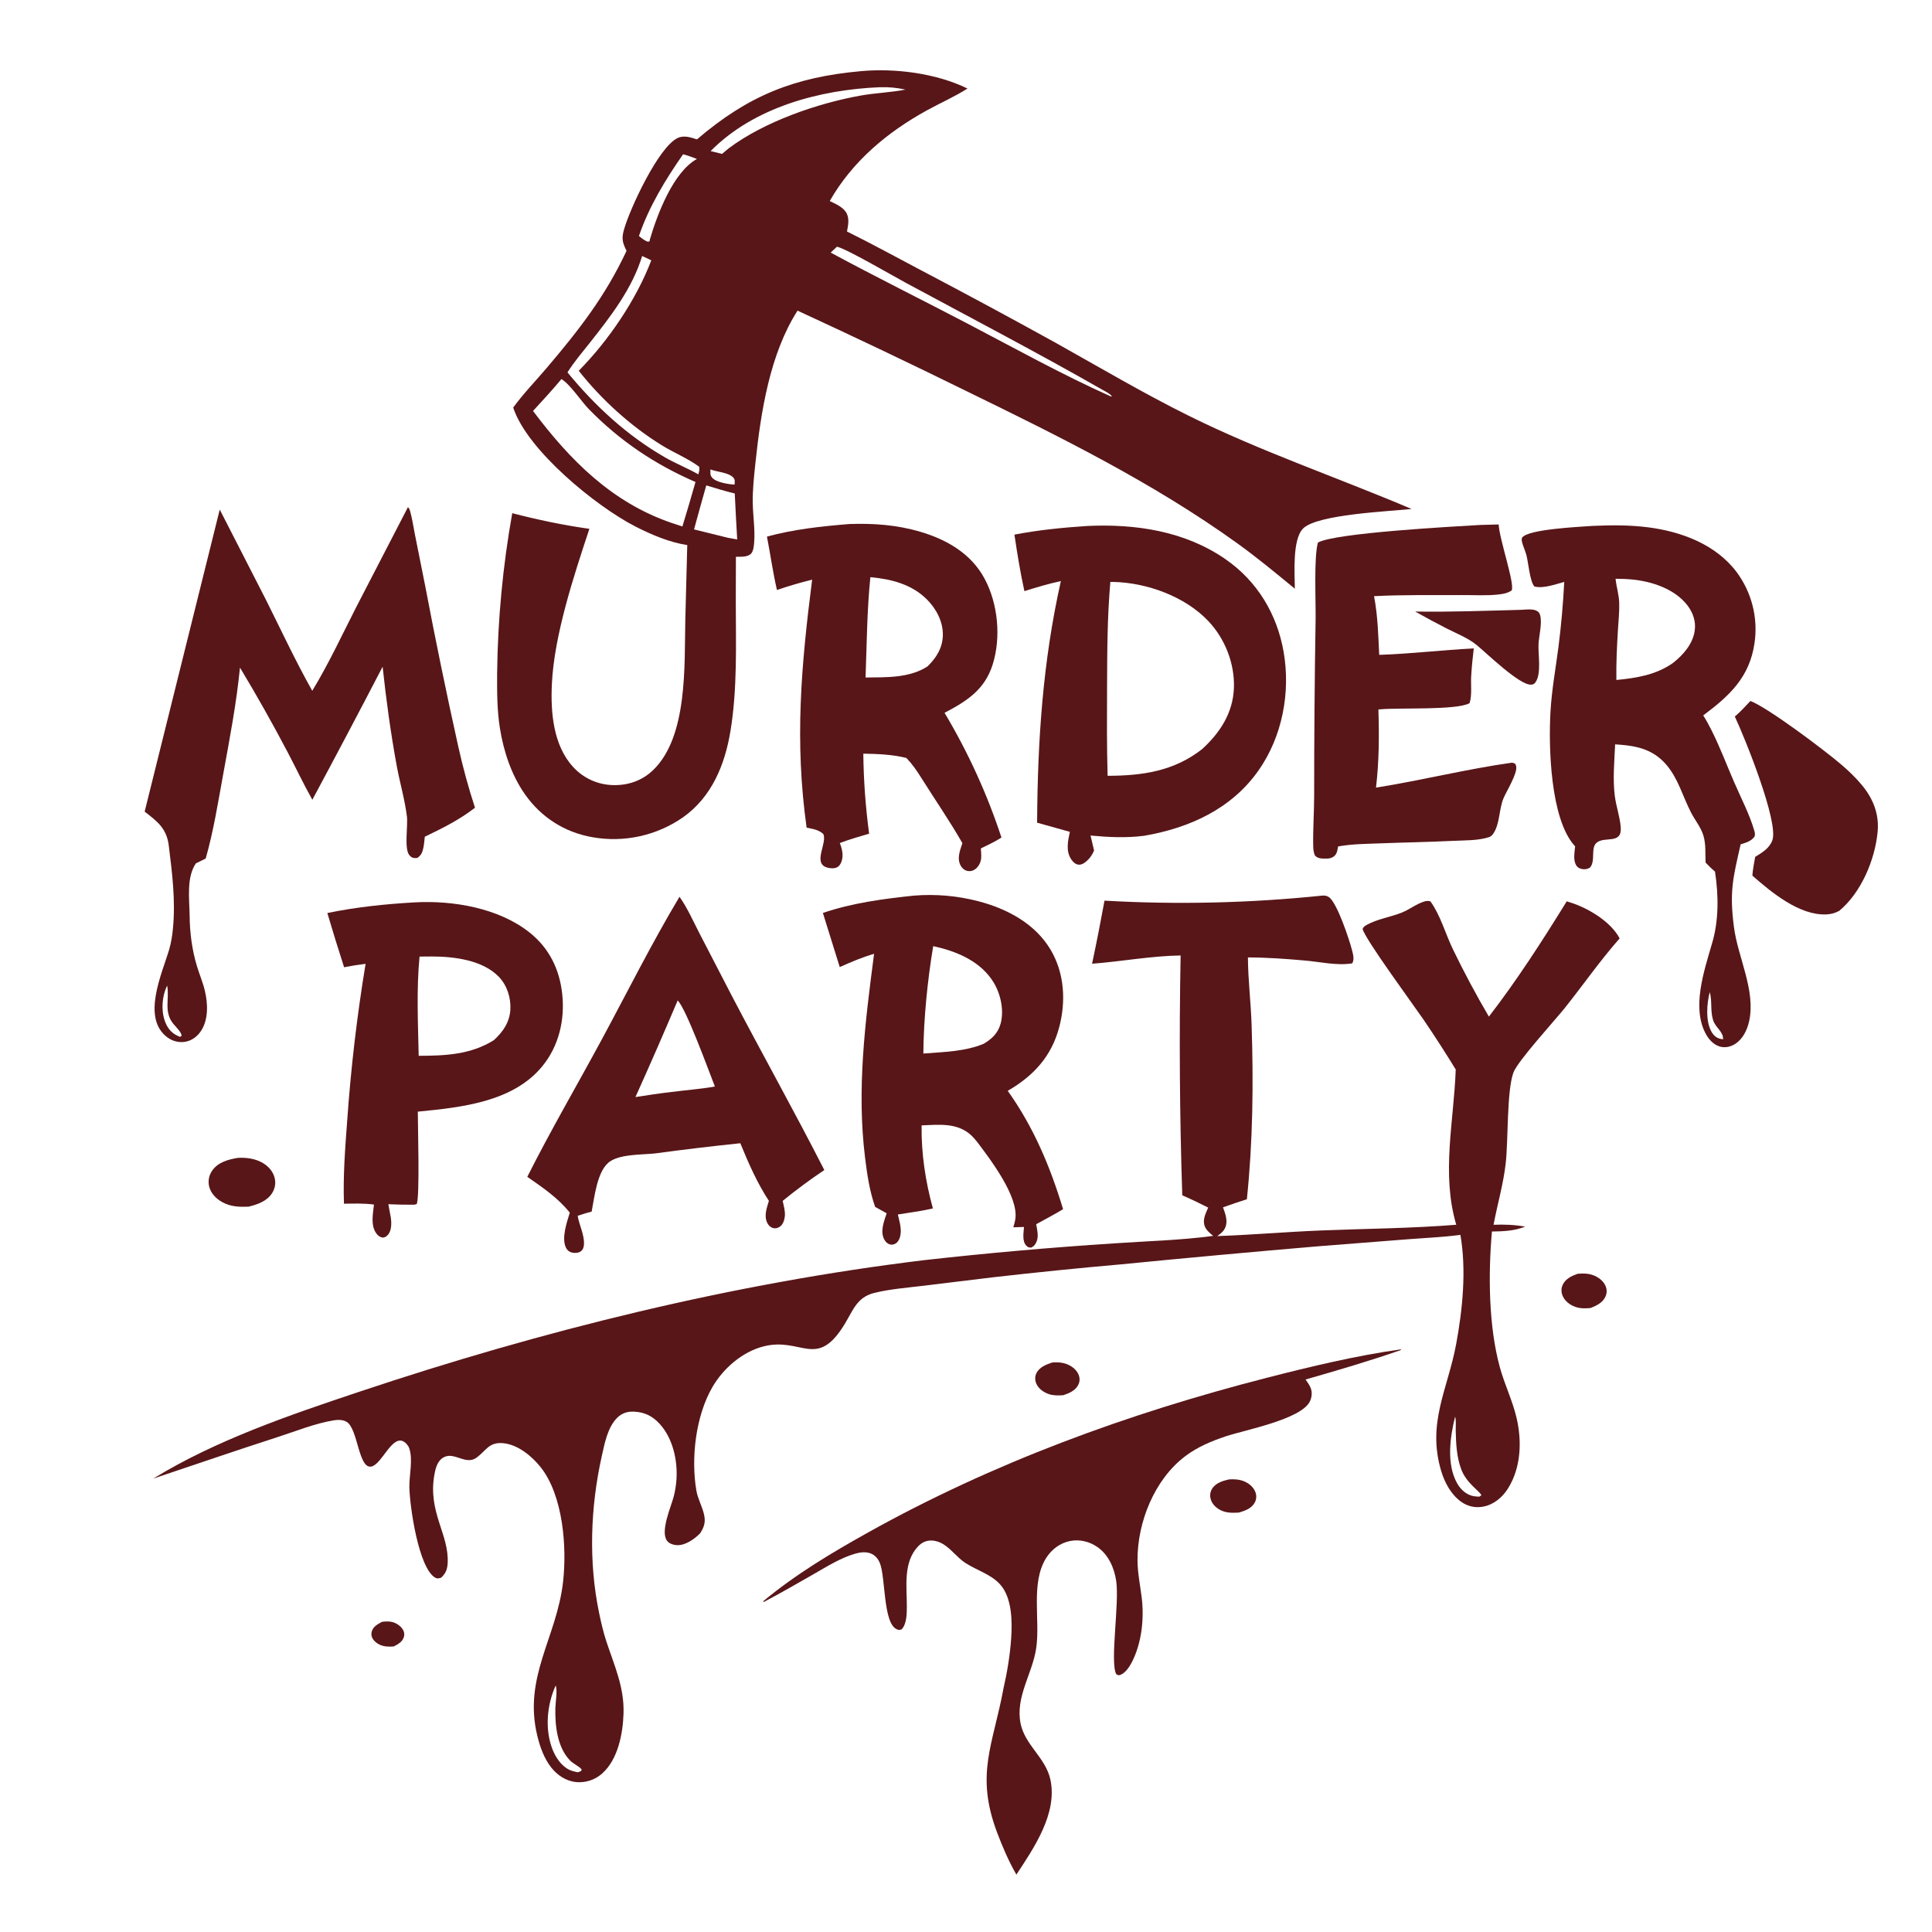 <?xml version="1.0" encoding="utf-8" ?>
<svg xmlns="http://www.w3.org/2000/svg" xmlns:xlink="http://www.w3.org/1999/xlink" width="1024" height="1024">
	<path fill="#581618" d="M202.539 859.579C204.17 859.407 206.085 859.278 207.693 859.645C210.002 860.173 212.531 861.84 213.667 863.958Q213.788 864.18 213.885 864.414Q213.983 864.648 214.055 864.891Q214.127 865.134 214.173 865.383Q214.22 865.632 214.24 865.884Q214.26 866.137 214.254 866.39Q214.248 866.643 214.215 866.894Q214.182 867.145 214.123 867.392Q214.064 867.638 213.98 867.877C213.119 870.337 210.882 871.523 208.709 872.646C207.409 872.791 206.105 872.769 204.803 872.66C202.21 872.445 199.558 871.221 197.942 869.131C196.991 867.901 196.616 866.408 197.004 864.886C197.712 862.108 200.212 860.826 202.539 859.579Z"/>
	<path fill="#581618" d="M557.693 722.159C560.209 721.946 562.618 722.033 565.027 722.873C567.746 723.821 570.418 725.729 571.603 728.432C572.381 730.207 572.407 732.122 571.569 733.878C570.053 737.058 566.662 738.427 563.535 739.497C561.059 739.663 558.388 739.719 556.01 738.938C553.253 738.032 550.452 736.113 549.274 733.371C548.505 731.581 548.449 729.65 549.303 727.879C550.901 724.569 554.446 723.25 557.693 722.159Z"/>
	<path fill="#581618" d="M651.395 784.112C654.173 783.949 656.943 784.067 659.536 785.187C662.048 786.271 664.359 788.182 665.364 790.786C666.036 792.527 666.002 794.451 665.179 796.136C663.54 799.488 659.978 800.686 656.665 801.697C653.069 801.882 649.741 801.991 646.495 800.19C644.191 798.91 642.277 796.923 641.627 794.312Q641.541 793.976 641.49 793.632Q641.439 793.289 641.423 792.942Q641.408 792.596 641.428 792.249Q641.447 791.903 641.503 791.56Q641.558 791.217 641.648 790.882Q641.737 790.547 641.861 790.223Q641.985 789.898 642.141 789.588Q642.297 789.278 642.484 788.986C644.454 785.945 648.071 784.88 651.395 784.112Z"/>
	<path fill="#581618" d="M836.145 675.138C838.955 674.905 841.6 674.872 844.292 675.841C847.09 676.849 849.722 678.759 850.95 681.54C851.728 683.3 851.761 685.208 851.028 686.987C849.605 690.433 846.318 691.945 843.082 693.264C840.297 693.544 837.604 693.609 834.925 692.657C832.075 691.645 829.357 689.597 828.19 686.732C827.442 684.894 827.398 682.895 828.217 681.074C829.691 677.799 832.965 676.28 836.145 675.138Z"/>
	<path fill="#581618" d="M126.14 613.684C130.756 613.447 135.477 614.09 139.491 616.518C142.473 618.322 144.861 621.116 145.632 624.568C146.239 627.285 145.715 630.034 144.224 632.375C141.464 636.711 136.447 638.393 131.718 639.571C126.796 639.741 122.342 639.632 117.874 637.199C114.591 635.412 111.749 632.537 110.847 628.816Q110.719 628.278 110.65 627.73Q110.58 627.182 110.57 626.629Q110.559 626.077 110.607 625.526Q110.655 624.975 110.762 624.433Q110.868 623.891 111.032 623.363Q111.195 622.835 111.414 622.328Q111.633 621.82 111.905 621.339Q112.177 620.858 112.498 620.408C115.665 615.906 121.025 614.546 126.14 613.684Z"/>
	<path fill="#581618" d="M805.999 323.229C808.383 323.15 812.112 322.592 814.285 323.648C815.513 324.244 815.964 324.829 816.318 326.112C817.443 330.189 815.733 336.903 815.463 341.128C815.115 346.579 817.166 357.036 813.819 361.629C813.123 362.585 812.681 362.805 811.483 362.877C805.388 363.241 787.977 346.226 782.694 341.913C778.215 338.204 771.804 335.676 766.614 333.032Q758.255 328.752 750.08 324.13C768.65 324.435 787.427 323.712 805.999 323.229Z"/>
	<path fill="#581618" d="M927.763 371.524C937.319 375.254 966.958 397.588 975.717 405.064C979.691 408.456 983.523 412.089 986.858 416.12C992.844 423.358 996.084 431.518 995.168 441.026C993.741 455.828 986.448 473.098 974.865 482.745C972.679 483.958 970.546 484.534 968.046 484.652C953.746 485.329 938.904 472.966 928.791 464.091C929.023 460.768 929.716 457.441 930.277 454.158C933.938 451.927 937.758 449.669 939.358 445.444C942.979 435.884 924.572 390.505 919.492 379.79C922.469 377.249 925.092 374.376 927.763 371.524Z"/>
	<path fill="#581618" d="M784.853 278.224L794.331 277.98C794.692 285.847 802.991 309.464 801.214 312.939C799.147 314.361 796.818 314.804 794.352 315.084C788.014 315.802 781.213 315.364 774.814 315.405C759.339 315.504 743.72 315.157 728.271 315.981C730.253 326.22 730.511 336.697 731.011 347.089C747.687 346.548 764.434 344.519 781.133 343.67C780.544 348.594 780.028 353.564 779.746 358.517C779.502 362.794 780.287 368.7 778.877 372.711C771.995 376.531 741.58 375.018 731.46 375.961L730.581 376.047C731.037 390.022 730.941 403.546 729.312 417.46C753.374 413.627 777.159 407.652 801.256 404.241C801.893 404.247 802.429 404.535 803.019 404.759C803.331 405.286 803.425 405.371 803.59 406.036C804.509 409.731 798.389 419.481 796.856 423.167C794.444 428.965 794.999 436.865 791.38 441.972C790.801 442.788 790.057 443.44 789.087 443.749C783.279 445.599 776.121 445.381 770.037 445.677C757.239 446.302 744.439 446.497 731.638 446.993C724.498 447.27 717.129 447.295 710.074 448.489L709.228 448.637C708.919 450.242 708.728 452.143 707.559 453.379C705.972 455.056 703.973 455.142 701.81 455.075C699.817 455.012 698.359 454.917 696.913 453.404C696.245 451.799 696.068 450.219 696.03 448.483C695.839 439.614 696.521 430.64 696.531 421.748Q696.522 375.011 697.299 328.283C697.459 318.878 696.303 295.382 698.531 287.559C707.82 282.418 770.167 279.081 784.853 278.224Z"/>
	<path fill="#581618" d="M360.147 475.315C364.289 481.137 367.293 488.014 370.564 494.351L387.818 527.688C403.986 558.604 421.065 589.079 436.911 620.154Q425.474 627.794 414.831 636.505C415.383 638.935 416.199 641.919 416.006 644.401C415.85 646.411 415.048 649.081 413.238 650.232C412.107 650.951 410.949 651.264 409.629 650.869C408.32 650.477 407.332 649.472 406.724 648.28C404.77 644.451 406.397 640.296 407.529 636.499C401.319 627 396.654 616.425 392.39 605.937Q369.675 608.299 347.043 611.359C340.158 612.062 329.386 611.689 323.517 615.451C316.484 619.959 315.107 634.513 313.582 642.193C311.062 642.803 308.635 643.586 306.179 644.408C306.983 649.347 309.705 654.287 309.528 659.334C309.477 660.807 309.075 662.378 307.794 663.268C306.515 664.157 304.509 664.253 303.026 663.87C301.688 663.524 300.637 662.626 300.018 661.4C297.445 656.305 300.447 647.824 302.007 642.727C295.63 634.806 287.735 629.496 279.481 623.737C291.873 599.092 305.764 575.374 318.859 551.116C332.513 525.824 345.386 499.986 360.147 475.315ZM359.183 530.258Q348.29 555.997 336.793 581.471C342.979 580.526 349.159 579.535 355.379 578.839C363.173 577.794 371.186 577.272 378.903 575.871C375.638 567.563 363.698 534.68 359.183 530.258Z"/>
	<path fill="#581618" d="M219.614 478.285C239.971 477.119 264.255 481.217 280.623 494.2C291.066 502.483 296.554 513.665 297.985 526.805C299.476 540.507 296.235 554.429 287.396 565.182C271.767 584.196 244.32 586.94 221.451 589.198C221.433 596.389 222.572 634.497 220.858 638.184L219.625 638.525Q212.724 638.576 205.83 638.254Q206.536 641.768 207.13 645.302C207.57 648.038 207.606 652.204 205.656 654.428C204.754 655.456 204.137 655.812 202.8 655.976C201.362 655.624 200.497 655.092 199.598 653.924C196.314 649.659 197.662 643.369 198.216 638.449C192.982 637.699 187.584 637.937 182.309 637.992C181.794 623.403 182.916 608.686 184.01 594.147Q186.923 552.27 193.775 510.855C189.936 511.311 186.178 511.919 182.386 512.665Q177.747 498.353 173.498 483.921C188.895 480.753 203.922 479.198 219.614 478.285ZM222.37 507.006C220.691 524.247 221.552 542.281 221.915 559.604C236.027 559.552 249.39 559.011 261.719 551.341C266.58 546.896 270.135 541.846 270.502 535.021C270.835 528.837 268.762 522.288 264.449 517.783C255.853 508.805 240.613 506.966 228.868 506.957Q225.619 506.959 222.37 507.006Z"/>
	<path fill="#581618" d="M742.263 715.212L742.499 715.213L742.495 715.563C725.819 721.354 708.935 726.308 691.964 731.169C692.953 732.533 693.974 733.96 694.628 735.523C695.612 737.872 695.347 740.603 694.224 742.852C689.495 752.331 659.829 757.898 649.681 761.283C642.105 763.81 634.738 766.897 628.314 771.724C611.821 784.117 602.753 806.95 602.905 827.165C602.954 833.67 604.299 840.119 605.107 846.559C606.531 857.909 605.132 870.99 599.784 881.237C598.535 883.632 596.152 887.181 593.343 887.849C592.515 888.046 592.28 887.686 591.594 887.294C588.22 880.596 593.402 849.829 591.59 837.818C590.564 831.02 587.542 824.136 581.803 820.066C577.583 817.074 572.235 815.729 567.131 816.772C561.794 817.861 557.317 821.249 554.449 825.828C546.135 839.105 551.457 858.797 549.179 873.759C547.135 887.184 538.135 899.389 540.913 913.418C543.192 924.923 554.215 931.589 556.722 943.179C560.606 961.128 548.02 979.432 538.705 993.581C534.623 986.503 531.343 978.846 528.461 971.205C516.802 940.295 526.378 924.776 531.907 894.696C533.855 886.206 535.336 877.175 535.936 868.487C536.552 859.565 536.452 846.747 530.045 839.731C525.119 834.336 517.674 832.277 511.668 828.39C507.334 825.584 504.252 821.043 499.834 818.372C497.991 817.258 495.765 816.528 493.6 816.502C490.846 816.47 488.51 817.603 486.63 819.581C478.567 828.069 480.672 840.878 480.645 851.482C480.636 855.227 480.596 860.875 477.83 863.631C476.66 863.944 476.424 864.037 475.264 863.519C468.008 860.28 469.42 835.83 466.315 828.396C465.336 826.053 463.665 824.086 461.209 823.251C458.641 822.378 455.853 822.744 453.3 823.472C445.44 825.715 437.978 830.497 430.917 834.513C422.262 839.437 413.583 844.513 404.755 849.112L404.524 848.688C421.657 834.468 440.46 823.21 459.841 812.384C526.18 775.331 598.015 749.091 671.499 730.243C694.839 724.257 718.397 718.601 742.263 715.212Z"/>
	<path fill="#581618" d="M450.287 277.74C463.045 277.303 475.314 278.193 487.634 281.803C501.783 285.95 514.759 293.417 521.888 306.773C528.978 320.056 530.66 337.871 526.128 352.231C521.913 365.586 512.455 371.597 500.626 377.803Q505.296 385.62 509.527 393.682Q513.758 401.745 517.539 410.028Q521.319 418.312 524.636 426.791Q527.954 435.271 530.799 443.92C527.313 446.149 523.591 447.89 519.874 449.688C519.973 451.337 520.154 453.098 520.044 454.747C519.901 456.88 518.832 459.113 517.165 460.479C515.951 461.474 514.363 461.941 512.804 461.624C511.24 461.306 509.96 460.228 509.203 458.853C507.054 454.946 508.817 450.749 510.093 446.896C503.4 435.144 495.497 423.765 488.31 412.284C485.96 408.495 483.496 404.966 480.412 401.736C473.053 399.88 465.127 399.585 457.572 399.458Q457.817 420.758 460.654 441.87C455.442 443.408 450.204 444.869 445.131 446.83C446.025 449.062 446.747 451.825 446.534 454.244C446.377 456.03 445.598 458.451 444.024 459.489C442.411 460.553 439.636 460.287 437.907 459.656C430.855 457.081 438.591 446.756 436.352 442.024C433.86 439.75 430.721 439.327 427.527 438.69C421.089 392.757 424.631 352.871 430.451 307.235Q421.004 309.556 411.804 312.72C409.645 303.379 408.325 293.822 406.501 284.404C420.741 280.527 435.619 278.909 450.287 277.74ZM461.311 305.901C459.519 323.477 459.415 341.425 458.769 359.089C469.732 358.953 481.993 359.447 491.568 353.23C496.299 348.69 499.64 343.309 499.735 336.548C499.835 329.407 496.188 322.582 491.207 317.639C483.122 309.616 472.314 306.918 461.311 305.901Z"/>
	<path fill="#581618" d="M484.415 474.695Q488.692 474.347 492.983 474.359Q497.274 474.37 501.549 474.741Q505.825 475.111 510.054 475.839Q514.283 476.566 518.436 477.645C533.731 481.598 548.79 489.589 556.991 503.628C564.202 515.972 565.019 530.802 561.406 544.435C557.281 559.997 547.768 570.237 534.117 578.168C547.833 597.37 556.674 618.442 563.456 640.903C558.817 643.71 553.941 646.238 549.197 648.87C549.689 651.679 550.522 654.862 549.568 657.648C549.005 659.295 548.157 660.503 546.564 661.254C545.261 661.19 544.921 661.195 543.946 660.202C541.641 657.856 542.544 653.246 542.744 650.314L537.084 650.499C537.489 649.037 537.951 647.52 538.164 646.013C539.847 634.092 525.016 614.671 517.909 605.222C516.952 604.066 515.99 602.893 514.897 601.861C507.535 594.914 497.718 596.099 488.465 596.481C488.266 611.404 490.506 626.141 494.454 640.506C488.381 641.917 482.029 642.691 475.872 643.713C476.587 646.731 477.589 650.097 477.416 653.215C477.304 655.216 476.619 657.758 474.881 658.964C473.91 659.638 472.742 659.895 471.599 659.545C470.239 659.128 469.262 658.082 468.629 656.851C466.425 652.561 468.549 647.277 469.951 643.068L463.837 639.669C460.911 631.355 459.627 622.635 458.54 613.92C453.982 577.39 458.56 541.76 463.28 505.543C457.005 507.363 451.033 509.908 445.081 512.571L436.149 483.883C451.704 478.571 468.146 476.411 484.415 474.695ZM494.621 501.484C491.599 519.523 489.531 540.133 489.396 558.398C500.062 557.541 511.426 557.391 521.422 553.203C525.772 550.617 528.974 547.56 530.351 542.542C532.266 535.565 530.366 526.813 526.651 520.726C520.041 509.894 508.027 504.573 496.147 501.831L494.621 501.484Z"/>
	<path fill="#581618" d="M216.219 268.795C216.893 269.422 217.144 270.128 217.39 270.999C218.514 274.99 219.112 279.336 219.94 283.408L225.398 310.725Q233.478 353.339 242.892 395.678Q246.536 412.107 251.75 428.108C243.485 434.549 234.531 438.957 225.146 443.488C224.941 445.468 224.782 447.5 224.376 449.451C223.888 451.798 223.188 453.402 221.162 454.731C219.857 454.831 218.823 454.91 217.732 454.02C217.471 453.807 217.224 453.574 217.004 453.318C214.097 449.919 216.295 437.683 215.672 432.69C214.556 423.756 211.903 414.777 210.272 405.894C207.091 388.574 204.669 370.879 202.798 353.37Q184.426 388.761 165.548 423.884C160.864 415.601 156.814 406.915 152.362 398.497Q140.42 375.807 127.19 353.842C125.325 372.815 121.698 391.74 118.275 410.488C115.567 425.315 113.172 440.547 109.023 455.038L103.8 457.615C98.745 465.119 100.361 476.446 100.507 485.048C100.576 494.268 101.74 503.378 104.425 512.211C105.731 516.509 107.521 520.695 108.57 525.064C110.195 531.829 110.538 540.208 106.641 546.258C104.742 549.206 101.912 551.439 98.423 552.118C95.061 552.771 91.483 551.889 88.743 549.859C74.811 539.537 85.956 515.907 89.669 503.244C90.729 499.629 91.302 495.904 91.662 492.16C93.095 477.243 91.277 462.889 89.445 448.122C88.326 439.094 83.45 435.413 76.669 430.172L116.47 270.083L141.04 318.073C149.068 334.131 156.679 350.491 165.502 366.129C174.123 351.984 181.166 336.794 188.681 322.037L216.219 268.795ZM88.597 522.388C85.89 527.857 85.322 535.323 87.346 541.088C88.605 544.671 90.615 547.372 94.09 548.977C94.53 549.181 94.976 549.371 95.42 549.566L96.293 548.918C96.014 546.915 93.237 544.296 91.935 542.725C86.596 536.287 89.939 529.375 88.597 522.388Z"/>
	<path fill="#581618" d="M844.092 278.737C853.972 278.29 863.877 278.235 873.704 279.51C891.256 281.787 909.315 288.532 920.347 303.075Q921.095 304.074 921.793 305.109Q922.491 306.144 923.137 307.212Q923.783 308.28 924.376 309.379Q924.969 310.477 925.507 311.603Q926.045 312.73 926.527 313.881Q927.009 315.032 927.434 316.206Q927.859 317.38 928.226 318.573Q928.593 319.766 928.901 320.976Q929.208 322.186 929.456 323.409Q929.704 324.632 929.892 325.866Q930.079 327.1 930.206 328.342Q930.332 329.584 930.398 330.831Q930.463 332.077 930.467 333.325Q930.471 334.574 930.414 335.821Q930.356 337.068 930.238 338.31Q930.119 339.553 929.94 340.788C927.342 358.923 916.703 368.753 902.741 379.188C904.349 381.682 905.756 384.309 907.092 386.957C911.611 395.918 915.157 405.404 919.153 414.61C922.702 422.79 927.131 431.289 929.683 439.826C930.073 441.128 930.388 442.072 929.95 443.411C928.125 445.914 925.385 446.618 922.572 447.529C918.52 465.356 916.559 472.545 919.035 491.445C921.137 507.488 930.657 525.043 927.08 541.259C926.04 545.976 923.68 550.873 919.418 553.461C917.128 554.851 914.408 555.432 911.782 554.754C908.388 553.878 905.838 551.111 904.196 548.137C896.493 534.187 903.182 514.707 907.241 500.626C911.066 488.23 910.935 474.639 908.982 461.943C907.182 460.477 905.603 458.837 903.993 457.171C903.775 452.379 904.235 447.64 902.868 442.962C901.586 438.572 898.361 434.687 896.265 430.628C891.879 422.136 889.462 412.526 883.063 405.177C875.67 396.686 866.652 395.193 856.055 394.512C855.653 403.394 854.749 413.029 855.876 421.841C856.59 427.423 858.605 432.937 859.024 438.52C859.704 447.582 850.888 443.223 846.478 446.474C842.754 449.219 845.943 456.228 842.689 459.878C841.485 460.514 840.673 460.785 839.293 460.704C837.833 460.62 836.457 460.107 835.588 458.874C833.649 456.12 834.562 451.713 834.856 448.588L834.408 448.088C821.781 433.803 820.698 396.247 821.781 377.285C822.44 365.754 824.522 354.381 826.014 342.943Q828.192 325.745 829.079 308.432C824.37 309.68 818.104 312.057 813.28 310.871C810.756 307.993 810.096 298.054 808.971 294.016C808.409 291.999 807.525 290.055 806.914 288.043C806.668 287.235 806.247 285.65 806.805 284.892C810.073 280.448 837.16 279.258 844.092 278.737ZM856.287 306.751L856.33 307.159C856.789 311.239 858.075 315.285 858.209 319.388C858.37 324.265 857.803 329.305 857.516 334.185C857.001 342.947 856.569 351.613 856.715 360.399C867.358 359.37 877.813 357.714 886.746 351.362C892.16 347.091 897.25 341.311 898.244 334.221C898.939 329.264 897.294 324.609 894.249 320.711C887.524 312.102 875.591 308.182 865.1 307.151C862.164 306.863 859.234 306.781 856.287 306.751ZM906.206 525.835C904.593 531.898 903.932 541.222 907.127 546.85C908.194 548.728 909.695 550.13 911.849 550.612C912.31 550.715 912.779 550.778 913.245 550.848C913.557 546.863 909.116 544.541 908.001 540.745C907.933 540.512 907.855 540.282 907.791 540.047C906.523 535.455 907.493 530.272 906.206 525.835Z"/>
	<path fill="#581618" d="M576.226 278.777C601.892 277.578 628.013 281.46 649.554 296.396C666.335 308.03 676.83 325.394 680.336 345.432C684.103 366.964 679.667 390.398 667.036 408.365C652.676 428.791 630.369 438.848 606.391 442.987C596.953 444.199 587.442 443.752 578.001 442.846L579.884 450.81C579.071 452.578 578.281 454.064 576.897 455.459C575.52 456.846 573.649 458.569 571.517 458.273C569.964 458.056 568.739 456.871 567.886 455.642C564.785 451.178 566.013 445.787 567.047 440.895L549.692 436.04C549.942 392.375 552.71 350.754 562.274 307.994C555.762 309.382 549.304 311.308 542.957 313.311C540.761 303.398 539.161 293.401 537.668 283.362C550.505 280.889 563.191 279.648 576.226 278.777ZM588.51 308.414C586.892 326.884 586.833 345.312 586.768 363.833C586.711 379.635 586.586 395.397 587.06 411.195C605.514 411.157 622.392 408.724 637.296 396.923C646.725 388.223 653.502 377.831 653.998 364.677C654.485 351.743 649.3 338.52 640.415 329.155C628.024 316.094 607.879 308.833 590.097 308.434Q589.304 308.413 588.51 308.414Z"/>
	<path fill="#581618" d="M700.706 474.698C702.014 474.581 703.157 474.705 704.283 475.44C708.677 478.304 715.251 498.296 716.617 503.682C717.173 505.872 717.944 508.536 716.704 510.59C708.932 511.94 699.63 509.806 691.781 509.113C681.687 508.222 671.56 507.468 661.422 507.459C661.501 519.32 662.97 531.201 663.37 543.063C664.406 573.793 664.059 605.03 660.866 635.635Q654.497 637.645 648.216 639.914C649.241 642.728 650.475 645.974 649.902 649.016C649.341 651.992 647.532 653.495 645.15 655.149C663.463 654.524 681.771 652.912 700.094 652.174C723.944 651.212 748.063 651.069 771.841 649.141C763.858 622.011 770.583 594.467 771.566 566.862Q763.375 553.48 754.558 540.502C749.583 533.209 723.531 497.832 722.22 492.39C722.57 491.262 723.439 490.742 724.422 490.196C730.031 487.083 736.964 486.087 742.916 483.72C747.003 482.095 750.544 479.177 754.769 477.853C755.999 477.468 756.877 477.391 758.145 477.726C763.409 485.02 766.084 494.787 769.979 502.939Q778.841 521.269 789.142 538.83C804.159 519.368 817.486 498.618 830.402 477.726L832.509 478.392C841.743 481.305 853.819 488.518 858.44 497.373C848.124 509.07 839.113 522.036 829.392 534.233C824.37 540.535 804.264 562.507 802.119 568.532C798.565 578.517 799.441 604.419 798.056 616.603C796.808 627.583 793.67 638.303 791.603 649.154C797.366 648.949 802.698 649.113 808.385 650.152C802.478 652.454 796.989 652.625 790.75 652.728C788.763 675.312 788.958 702.787 794.943 724.666C797.405 733.665 801.565 742.12 803.741 751.209C806.734 763.711 806.231 777.894 799.207 789.017C796.293 793.631 791.745 797.44 786.297 798.52C782.034 799.365 777.926 798.474 774.397 795.936C769.135 792.153 765.76 785.935 763.916 779.842C756.176 754.267 767.337 736.404 771.782 712.467C775.224 693.932 777.282 673.152 774.047 654.51C765.032 655.706 755.787 656.101 746.716 656.793L698.838 660.543Q646.579 664.979 594.383 670.11Q560.309 673.106 526.325 676.994L488.332 681.601C480.043 682.611 471.435 683.266 463.324 685.292C454.272 687.554 452.184 694.36 447.804 701.606C432.91 726.246 424.937 708.441 404.659 713.627C393.394 716.508 383.304 725.306 377.552 735.256C368.729 750.515 366.155 772.809 369.086 790C369.824 794.331 372.104 798.257 373.111 802.506C374.016 806.326 373.43 808.961 371.365 812.224L371.012 812.77C368.056 815.725 363.466 819.021 359.11 818.966C357.141 818.941 354.74 818.268 353.524 816.608C349.853 811.593 355.664 798.651 357.075 793.248Q358.21 788.833 358.532 784.285C359.225 774.109 356.668 762.363 349.608 754.65C345.782 750.469 341.554 748.44 335.958 748.198C332.511 748.05 329.606 749.008 327.126 751.452C322.025 756.481 320.408 765.224 318.91 771.973C312.939 798.866 311.904 827.687 317.511 854.759C318.573 859.887 319.737 864.983 321.377 869.961C325.636 882.888 330.939 894.276 330.481 908.236C330.133 918.824 327.573 932.463 319.269 939.881Q318.922 940.197 318.558 940.494Q318.195 940.791 317.817 941.069Q317.439 941.347 317.048 941.605Q316.656 941.864 316.251 942.101Q315.847 942.339 315.43 942.556Q315.014 942.772 314.587 942.967Q314.16 943.162 313.724 943.334Q313.287 943.507 312.843 943.657Q312.398 943.807 311.946 943.933Q311.495 944.06 311.037 944.163Q310.579 944.267 310.117 944.346Q309.654 944.426 309.188 944.482Q308.722 944.537 308.254 944.569Q307.786 944.601 307.317 944.608Q306.847 944.615 306.378 944.599Q305.909 944.582 305.442 944.541C300.037 944.042 295.403 940.943 292.106 936.741C288.357 931.962 286.209 925.864 284.788 920.024C277.231 888.969 294.983 868.077 298.404 838.687C300.567 820.095 298.479 792.564 286.484 777.55C281.794 771.68 274.395 765.615 266.658 764.916C259.123 764.234 257.811 768.722 252.695 772.503C248.24 775.795 243.828 772.264 239.271 771.679C237.338 771.43 235.3 772.014 233.843 773.32C231.581 775.348 230.771 778.638 230.254 781.508C226.62 801.657 238.208 813.25 237.257 828.725C237.062 831.893 236.141 834.086 233.797 836.216C232.579 836.568 231.796 836.85 230.62 836.166C221.897 831.084 217.192 798.725 216.976 788.293C216.844 781.895 219.008 773.631 216.874 767.539C216.365 766.086 214.838 764.327 213.356 763.772C207.433 761.554 202.432 775.678 197.106 777.228C189.937 779.314 189.821 756.982 183.624 753.555C181.594 752.432 179.151 752.445 176.921 752.805C167.024 754.402 156.56 758.651 146.998 761.731C124.982 768.823 103.157 776.372 81.221 783.696C114.369 763.328 153.478 750.014 190.316 737.695C287.255 705.28 388.479 680.154 490.051 667.88Q540.069 662.277 590.294 659.025C607.769 657.798 625.685 657.394 643.022 655.042C641.299 653.642 639.278 652.006 638.51 649.848C637.284 646.401 639.017 643.165 640.363 640.059Q633.597 636.574 626.631 633.51Q624.541 569.977 625.753 506.423C610.196 506.644 594.378 509.621 578.82 510.796Q582.36 494.127 585.409 477.361Q614.24 479.006 643.111 478.339Q671.981 477.673 700.706 474.698ZM294.544 893.308C289.904 903.49 288.694 916.4 292.759 927.004C294.424 931.349 297.552 936.142 301.949 938.113C303.312 938.724 304.803 939.052 306.257 939.364L308.053 938.666L308.257 937.75C306.446 935.819 303.907 934.937 302.044 933.001C295.306 925.998 294.098 914.321 294.366 905.072C294.46 901.811 295.516 896.272 294.544 893.308ZM771.244 750.828C768.532 761.665 766.527 776.132 772.411 786.367C774.124 789.346 776.864 791.93 780.247 792.816C781.494 793.143 782.765 793.217 784.047 793.271L785.152 792.527C784.469 790.393 777.329 786.333 774.5 778.807C772.034 772.248 771.716 765.198 771.562 758.27C771.512 756.037 771.855 752.95 771.244 750.828Z"/>
	<path fill="#581618" d="M456.491 37.693C474.663 36.077 496.293 38.861 512.787 46.921C506.018 51.248 498.421 54.565 491.363 58.445C470.313 70.019 451.796 85.477 439.78 106.548C442.736 108.019 446.443 109.538 448.321 112.363C450.388 115.472 449.55 119.276 448.927 122.701C462.198 129.267 475.243 136.426 488.345 143.332Q523.918 162.02 559.091 181.45C582.543 194.547 605.831 208.345 629.888 220.279C668.177 239.275 708.899 253.081 748.191 269.775C736.298 271.048 698.186 272.585 690.662 280.125C684.835 285.963 686.252 304.5 686.285 312.027C676.22 303.762 666.178 295.429 655.599 287.825C610.794 255.622 561.215 231.183 511.772 207.067Q467.505 185.303 422.71 164.648C408.043 187.553 403.282 218.269 400.443 244.907C399.685 252.028 398.843 259.512 398.978 266.675C399.104 273.41 400.224 280.454 399.746 287.151C399.618 288.953 399.433 291.729 398.265 293.219C396.557 295.397 392.535 295.058 390.049 295.097L389.979 318.75C390.026 341.4 390.856 364.869 387.19 387.297C384.262 405.202 377.289 422.389 362.039 433.177Q360.748 434.076 359.416 434.91Q358.083 435.745 356.711 436.514Q355.339 437.282 353.931 437.983Q352.523 438.684 351.082 439.315Q349.642 439.946 348.172 440.506Q346.703 441.066 345.208 441.554Q343.712 442.042 342.195 442.456Q340.678 442.87 339.143 443.209Q337.607 443.549 336.057 443.813Q334.507 444.078 332.945 444.266Q331.384 444.454 329.815 444.566Q328.246 444.678 326.674 444.713Q325.102 444.748 323.53 444.706Q321.958 444.665 320.39 444.546Q318.821 444.428 317.261 444.233Q315.7 444.039 314.151 443.768C299.321 441.216 286.798 433.235 278.168 420.897C271.012 410.666 266.929 398.23 264.962 385.985C263.425 376.412 263.436 366.536 263.488 356.862Q263.733 335.516 265.74 314.263Q267.747 293.01 271.502 271.995C285.085 275.512 298.488 278.344 312.386 280.284C304.22 304.98 293.704 336.614 292.502 362.624C291.814 377.51 293.173 394.981 303.787 406.528Q304.289 407.078 304.819 407.601Q305.349 408.125 305.904 408.621Q306.459 409.117 307.039 409.584Q307.619 410.052 308.221 410.49Q308.824 410.927 309.448 411.334Q310.071 411.741 310.715 412.115Q311.359 412.49 312.02 412.832Q312.682 413.173 313.36 413.481Q314.038 413.789 314.731 414.063Q315.423 414.336 316.129 414.574Q316.835 414.812 317.551 415.014Q318.268 415.216 318.994 415.382Q319.72 415.548 320.454 415.677Q321.187 415.805 321.926 415.897Q322.665 415.989 323.408 416.043Q324.151 416.097 324.895 416.114C332.882 416.345 340.366 413.772 346.167 408.172C364.599 390.381 362.698 352.747 363.224 328.787L364.26 288.893C354.815 287.484 345.124 283.331 336.677 279.008C316.055 268.453 279.411 238.691 272.006 216.009C277.377 208.641 283.955 201.864 289.866 194.905C306.933 174.815 320.817 157.007 332.082 132.947C329.815 128.395 329.374 126.327 330.801 121.419C334.087 110.12 348.974 78.138 359.066 73.195C362.412 71.556 366.108 72.782 369.403 73.874C396.678 50.553 421.109 40.878 456.491 37.693ZM297.577 200.909C292.771 206.724 287.592 212.243 282.513 217.819C302.182 243.94 324.297 266.345 356.028 277.183L361.684 279.036Q365.278 267.291 368.625 255.474C347.126 246.141 328.493 233.656 312.111 216.852C307.863 212.495 302.413 203.928 297.577 200.909ZM340.348 135.676C335.215 152.786 323.701 167.667 312.752 181.509C308.67 186.669 304.269 191.798 300.768 197.374C315.52 215.267 332.286 230.818 352.48 242.426C358.225 245.728 364.411 248.163 370.143 251.409C370.511 249.858 370.989 248.868 370.506 247.329C364.476 242.898 357.191 239.97 350.792 236.024C334.261 225.827 318.754 211.76 306.751 196.507C322.502 180.561 337.198 158.934 345.203 137.982L340.348 135.676ZM443.601 130.76L440.274 133.88C464.395 146.896 489.002 159.06 513.291 171.768C538.191 184.795 562.949 198.55 588.591 210.038L589.412 210.19C588.341 208.617 585.964 207.532 584.321 206.593C550.014 186.986 514.856 168.642 480.073 149.882C473.665 146.426 448.471 131.747 443.601 130.76ZM466.417 46.223C434.545 47.523 399.637 56.818 376.643 80.079L382.681 81.569L386.246 78.604C404.961 64.55 433.163 54.752 456.184 50.647C464.042 49.246 472.079 49.025 479.904 47.5C475.349 46.482 471.08 46.086 466.417 46.223ZM374.345 257.265Q371.036 268.912 367.856 280.594L386.019 285.086L390.735 285.913Q390.005 273.737 389.44 261.553C384.337 260.331 379.355 258.813 374.345 257.265ZM362.054 81.774C352.67 95.216 343.981 109.488 338.652 125.079C340.234 126.359 341.573 127.517 343.53 128.179L344.326 127.792L344.464 126.876C348.31 113.758 356.731 91.281 369.373 84.251C366.954 83.332 364.57 82.402 362.054 81.774ZM376.563 248.803C376.546 250.612 376.192 251.753 377.479 253.204C379.714 255.725 386.126 256.666 389.331 256.855C389.393 255.215 389.786 254.241 388.518 252.98C385.871 250.348 380.001 250.166 376.563 248.803Z"/>
</svg>

